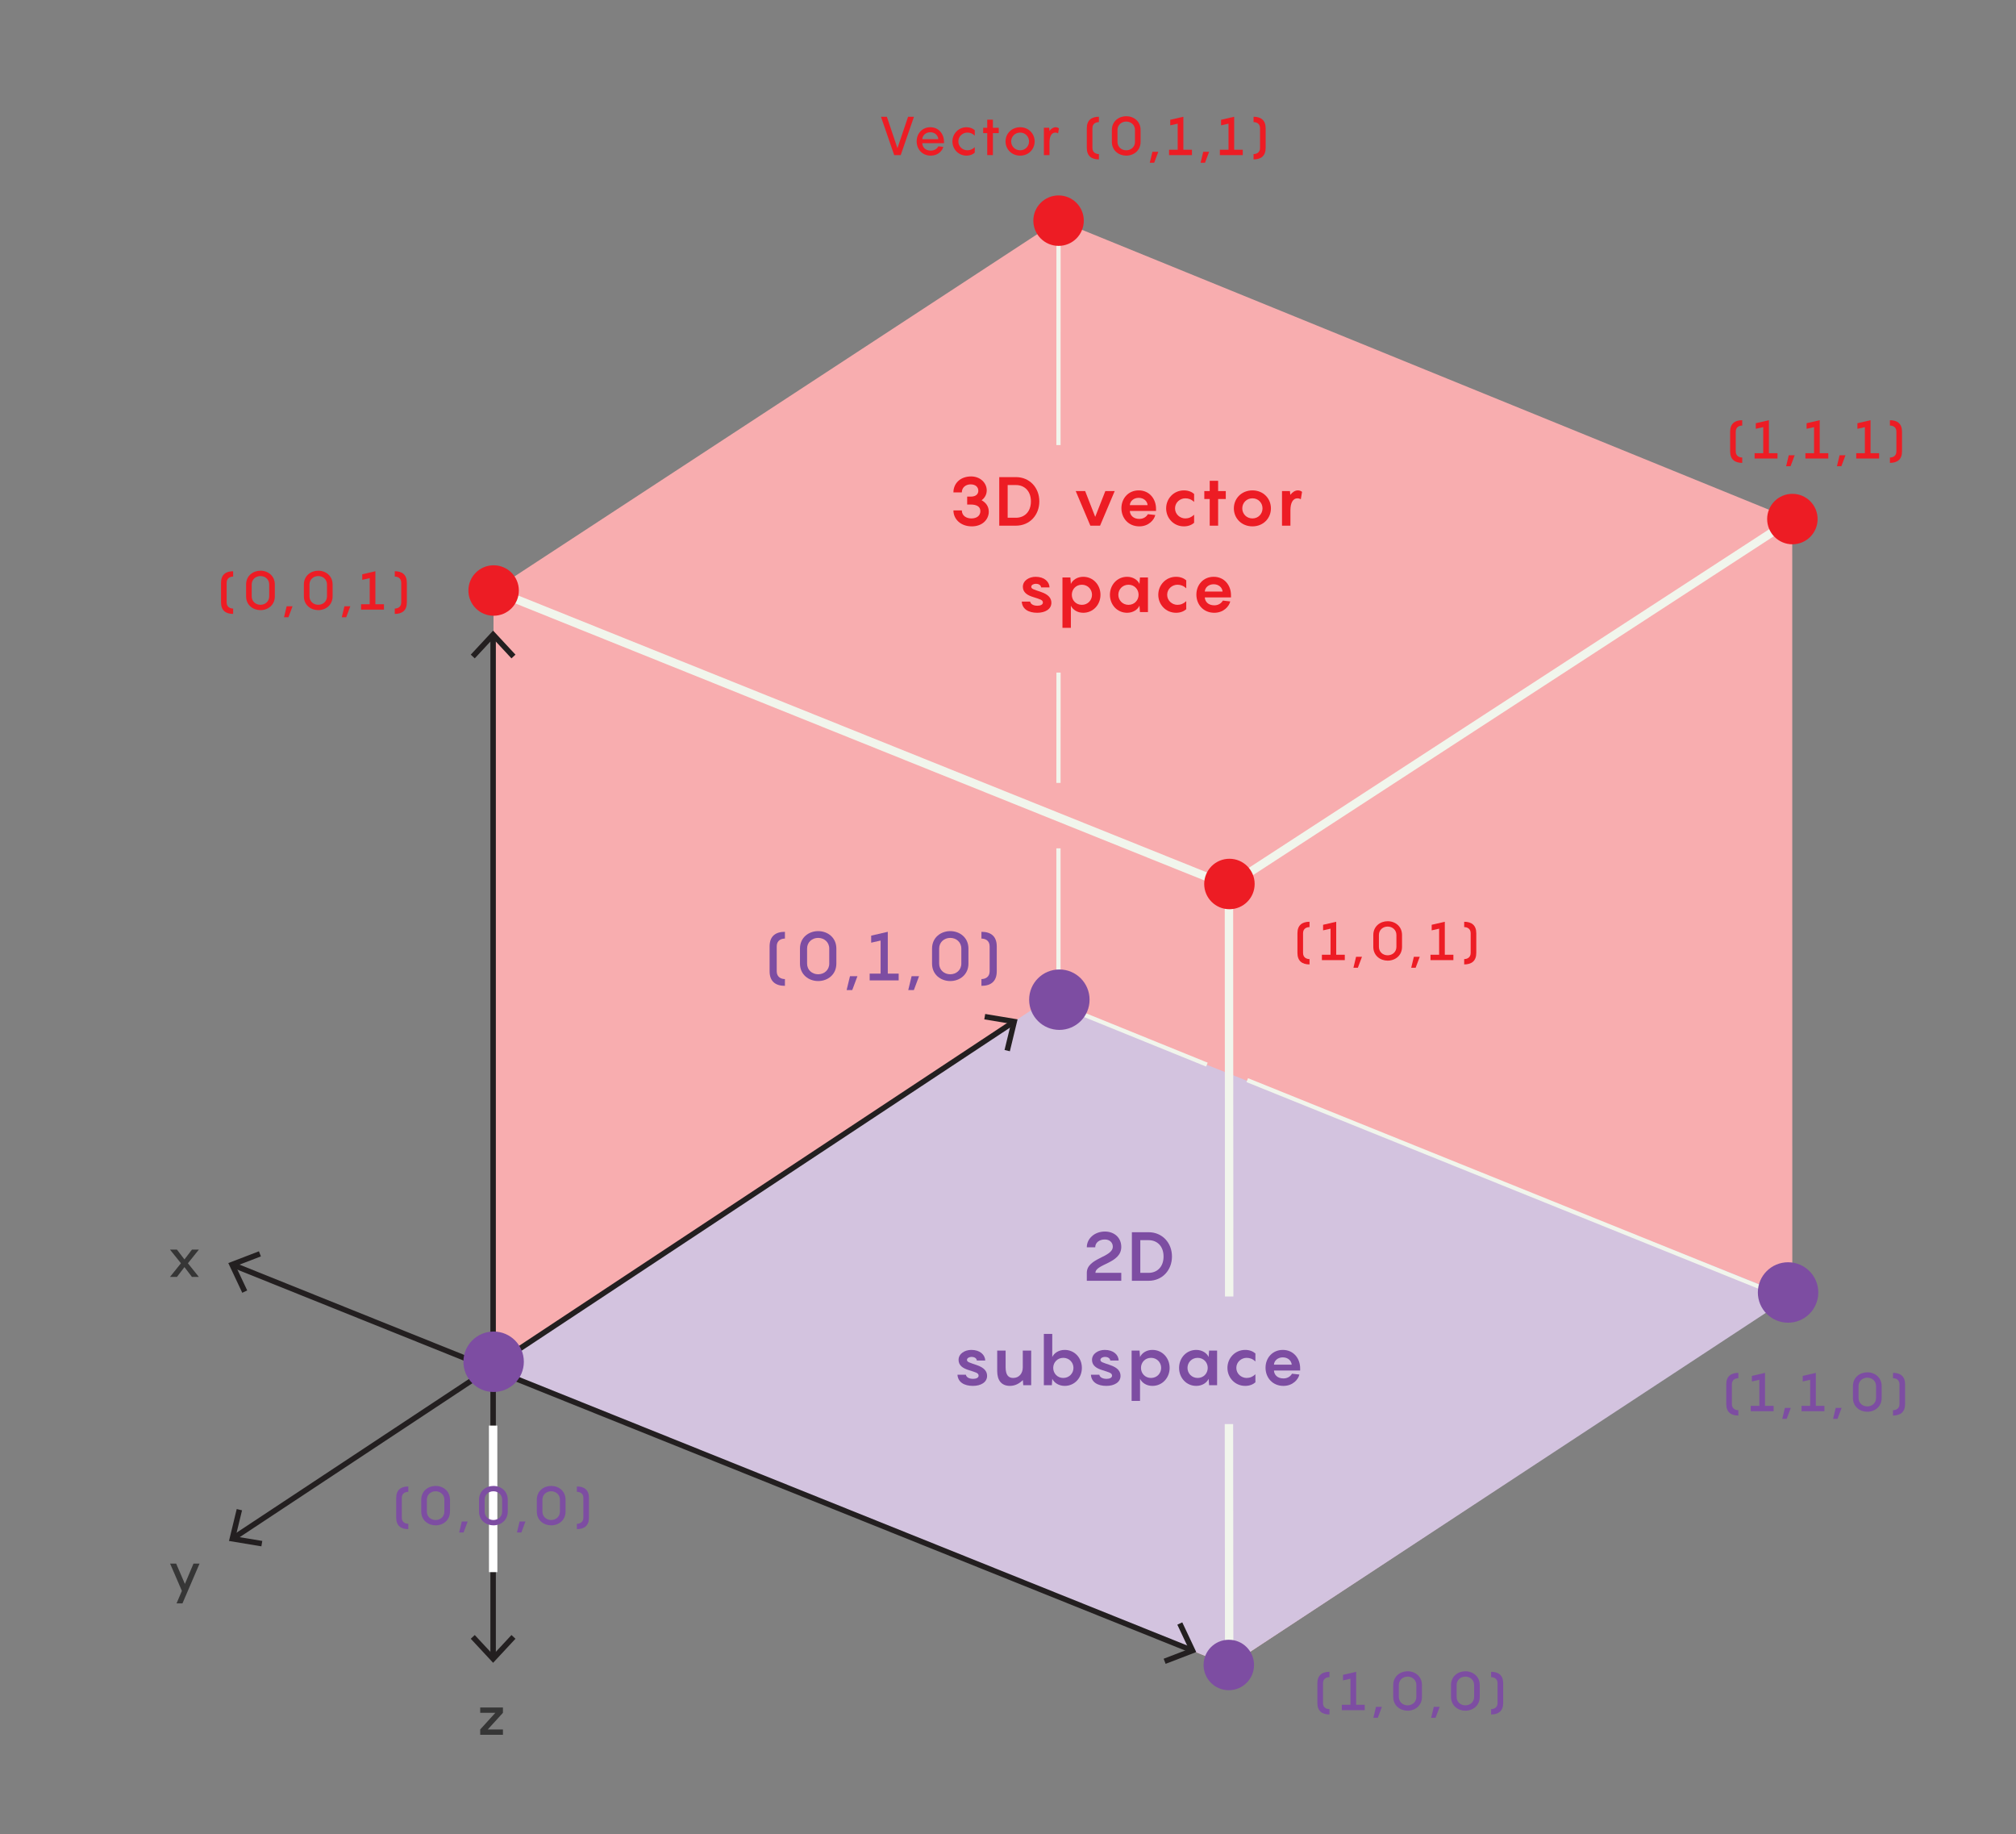 <?xml version="1.0" encoding="utf-8"?>
<!-- Generator: Adobe Illustrator 27.4.0, SVG Export Plug-In . SVG Version: 6.00 Build 0)  -->
<svg version="1.1" xmlns="http://www.w3.org/2000/svg" xmlns:xlink="http://www.w3.org/1999/xlink" x="0px" y="0px" width="560px"
	 height="509.434px" viewBox="0 0 560 509.434" style="enable-background:new 0 0 560 509.434;" xml:space="preserve">
<rect x="0" y="0" width="560" height="509.434" fill="#808080" stroke="none"/>
<style type="text/css">
	.st0{fill:#F8E7E5;}
	.st1{fill:#F8ADAF;}
	.st2{fill:#D3C3DF;}
	.st3{fill:#C7B299;stroke:#F1F5EC;stroke-width:1.168;stroke-miterlimit:10;}
	.st4{fill:#7D4DA2;}
	.st5{fill:none;stroke:#231F20;stroke-width:1.518;stroke-miterlimit:10;}
	.st6{fill:#231F20;}
	.st7{fill:none;stroke:#FFFFFF;stroke-width:2.336;stroke-miterlimit:10;}
	.st8{fill:#C7B299;stroke:#F1F5EC;stroke-width:2.336;stroke-miterlimit:10;}
	.st9{fill:#ED1C24;}
	.st10{fill:#363636;}
	.st11{fill:#80545F;}
	.st12{fill:none;stroke:#CBAFB1;stroke-linejoin:round;stroke-miterlimit:10;}
	.st13{fill:none;stroke:#7D4DA2;stroke-width:2;stroke-linejoin:round;stroke-miterlimit:10;}
	.st14{fill:none;stroke:#FFCC2F;stroke-width:2;stroke-linejoin:round;stroke-miterlimit:10;}
	.st15{fill:none;stroke:#FF5D00;stroke-width:2;stroke-linejoin:round;stroke-miterlimit:10;}
	.st16{fill:none;stroke:#ED2E93;stroke-width:2;stroke-miterlimit:10;}
	.st17{fill:none;}
	.st18{fill:none;stroke:#363636;stroke-miterlimit:10;}
	.st19{opacity:0.7;}
	.st20{fill:none;stroke:#9A7C85;stroke-width:1.434;stroke-miterlimit:10;}
	.st21{fill:none;stroke:#CBAFB1;stroke-miterlimit:10;}
	.st22{fill:none;stroke:#000000;stroke-width:2;stroke-miterlimit:10;}
	.st23{fill:#EFC1C1;}
	.st24{fill:#CBAFB1;}
	.st25{fill:none;stroke:#231F20;stroke-miterlimit:10;}
</style>
<g id="Back">
</g>
<g id="trans_shapes">
</g>
<g id="Graphic">
</g>
<g id="Text">
	<polyline class="st1" points="341.44,462.606 497.864,359.482 497.845,144.208 341.373,246.021 
		137.097,163.906 136.835,379.786 341.44,462.606 	"/>
	<polygon class="st2" points="136.616,379.806 341.44,462.606 497.343,360.14 290.419,277.948 	"/>
	<polygon class="st1" points="497.845,144.208 294.035,61.174 137.097,163.906 341.373,246.021 	"/>
	<line class="st3" x1="335.251" y1="295.688" x2="292.964" y2="278.53"/>
	<line class="st3" x1="496.988" y1="360.754" x2="346.455" y2="299.997"/>
	<line class="st3" x1="294.019" y1="235.617" x2="294.014" y2="277.532"/>
	<line class="st3" x1="294.035" y1="61.174" x2="294.019" y2="123.618"/>
	<circle class="st4" cx="294.265" cy="277.652" r="8.394"/>
	<g>
		<g>
			<g>
				<g>
					<line class="st5" x1="136.978" y1="176.791" x2="136.978" y2="460.181"/>
					<g>
						<polygon class="st6" points="130.768,181.822 131.88,182.857 136.976,177.373 142.074,182.857 
							143.186,181.822 136.976,175.144 						"/>
					</g>
					<g>
						<polygon class="st6" points="130.768,455.15 131.88,454.114 136.976,459.598 142.074,454.114 
							143.186,455.15 136.976,461.828 						"/>
					</g>
				</g>
			</g>
			<line class="st7" x1="136.978" y1="395.945" x2="136.992" y2="436.644"/>
			<g>
				<line class="st8" x1="497.845" y1="144.208" x2="341.373" y2="246.021"/>
			</g>
			<line class="st8" x1="137.097" y1="163.906" x2="341.373" y2="246.021"/>
		</g>
		<g>
			<line class="st8" x1="341.373" y1="395.518" x2="341.44" y2="462.606"/>
			<line class="st8" x1="341.373" y1="247.427" x2="341.44" y2="360.085"/>
		</g>
		<circle class="st9" cx="137.118" cy="164.01" r="7.008"/>
		<circle class="st9" cx="294.046" cy="61.283" r="7.008"/>
		<circle class="st9" cx="341.508" cy="245.52" r="7.008"/>
		<g>
			<g>
				<path class="st9" d="M483.953,118.195c-0.765,0-1.8,0.359-1.8,1.71v5.459
					c0,1.335,1.035,1.71,1.8,1.71v1.485c-2.04,0-3.359-0.945-3.359-3.195v-5.459
					c0-2.25,1.319-3.195,3.359-3.195V118.195z"/>
				<path class="st9" d="M493.748,125.875v1.484h-6.359v-1.484h2.399v-7.245l-2.069,0.465v-1.545
					l3.645-0.84v9.165H493.748z"/>
				<path class="st9" d="M498.518,126.444l-1.141,3.045h-1.229l0.734-3.045H498.518z"/>
				<path class="st9" d="M507.862,125.875v1.484h-6.359v-1.484h2.399v-7.245l-2.069,0.465v-1.545
					l3.645-0.84v9.165H507.862z"/>
				<path class="st9" d="M512.633,126.444l-1.141,3.045h-1.229l0.734-3.045H512.633z"/>
				<path class="st9" d="M521.977,125.875v1.484h-6.359v-1.484h2.399v-7.245l-2.069,0.465v-1.545
					l3.645-0.84v9.165H521.977z"/>
				<path class="st9" d="M528.338,119.905v5.459c0,2.25-1.32,3.195-3.36,3.195v-1.485
					c0.765,0,1.8-0.375,1.8-1.71v-5.459c0-1.351-1.035-1.71-1.8-1.71v-1.485
					C527.017,116.71,528.338,117.655,528.338,119.905z"/>
			</g>
		</g>
		<circle class="st9" cx="497.883" cy="144.163" r="7.008"/>
	</g>
	<circle class="st4" cx="341.334" cy="462.434" r="7.008"/>
	<g>
		<g>
			<line class="st5" x1="281.288" y1="284.025" x2="64.984" y2="427.077"/>
			<g>
				<polygon class="st6" points="273.667,281.62 273.416,283.119 280.802,284.345 279.039,291.622 
					280.517,291.978 282.661,283.115 				"/>
			</g>
			<g>
				<polygon class="st6" points="65.754,419.123 67.232,419.479 65.469,426.755 72.855,427.982 72.604,429.48 
					63.609,427.985 				"/>
			</g>
		</g>
	</g>
	<g>
		<g>
			<line class="st5" x1="330.765" y1="458.232" x2="64.943" y2="351.42"/>
			<g>
				<polygon class="st6" points="328.412,450.594 327.037,451.24 330.225,458.013 323.236,460.699 
					323.783,462.117 332.294,458.844 				"/>
			</g>
			<g>
				<polygon class="st6" points="71.927,347.534 72.473,348.952 65.485,351.636 68.672,358.411 67.297,359.056 
					63.416,350.805 				"/>
			</g>
		</g>
	</g>
	<circle class="st4" cx="137.118" cy="378.217" r="8.394"/>
	<circle class="st4" cx="496.687" cy="358.974" r="8.394"/>
	<g>
		<g>
			<path class="st10" d="M48.932,434.282l2.43,5.64l2.385-5.64h1.681l-4.74,11.04h-1.649l1.484-3.465
				l-3.27-7.575H48.932z"/>
		</g>
	</g>
	<g>
		<g>
			<path class="st10" d="M139.707,475.721l-4.215,4.619h4.215v1.485h-6.315v-1.485l4.2-4.619h-4.2v-1.485
				h6.315V475.721z"/>
		</g>
	</g>
	<g>
		<g>
			<path class="st10" d="M50.261,350.862l-3.045-3.795h1.935l2.085,2.73l2.085-2.73h1.92l-3.045,3.795
				l3.045,3.795h-1.92l-2.085-2.729l-2.085,2.729h-1.935L50.261,350.862z"/>
		</g>
	</g>
	<g>
		<path class="st4" d="M369.295,465.813c-0.765,0-1.8,0.36-1.8,1.71v5.46
			c0,1.335,1.035,1.71,1.8,1.71v1.485c-2.04,0-3.359-0.945-3.359-3.195v-5.46
			c0-2.25,1.319-3.194,3.359-3.194V465.813z"/>
		<path class="st4" d="M379.09,473.493v1.485h-6.359v-1.485h2.399v-7.244l-2.069,0.465v-1.545l3.645-0.84
			v9.164H379.09z"/>
		<path class="st4" d="M383.86,474.063l-1.141,3.045h-1.229l0.734-3.045H383.86z"/>
		<path class="st4" d="M394.989,468.004v3.3c0,2.415-1.905,3.825-3.99,3.825
			c-2.069,0-3.989-1.41-3.989-3.825v-3.3c0-2.415,1.92-3.825,3.989-3.825
			C393.084,464.179,394.989,465.589,394.989,468.004z M393.43,471.304v-3.3
			c0-1.41-1.11-2.34-2.431-2.34c-1.319,0-2.43,0.93-2.43,2.34v3.3
			c0,1.41,1.11,2.34,2.43,2.34C392.319,473.643,393.43,472.714,393.43,471.304z"/>
		<path class="st4" d="M399.91,474.063l-1.141,3.045h-1.229l0.734-3.045H399.91z"/>
		<path class="st4" d="M411.04,468.004v3.3c0,2.415-1.905,3.825-3.99,3.825
			c-2.069,0-3.989-1.41-3.989-3.825v-3.3c0-2.415,1.92-3.825,3.989-3.825
			C409.135,464.179,411.04,465.589,411.04,468.004z M409.48,471.304v-3.3
			c0-1.41-1.11-2.34-2.431-2.34c-1.319,0-2.43,0.93-2.43,2.34v3.3
			c0,1.41,1.11,2.34,2.43,2.34C408.37,473.643,409.48,472.714,409.48,471.304z"/>
		<path class="st4" d="M417.551,467.523v5.46c0,2.25-1.32,3.195-3.36,3.195v-1.485
			c0.765,0,1.8-0.375,1.8-1.71v-5.46c0-1.35-1.035-1.71-1.8-1.71v-1.484
			C416.23,464.329,417.551,465.273,417.551,467.523z"/>
	</g>
	<g>
		<path class="st4" d="M113.413,414.337c-0.765,0-1.8,0.36-1.8,1.71v5.46
			c0,1.335,1.035,1.71,1.8,1.71v1.485c-2.04,0-3.359-0.945-3.359-3.195v-5.46
			c0-2.25,1.319-3.194,3.359-3.194V414.337z"/>
		<path class="st4" d="M124.993,416.527v3.3c0,2.415-1.905,3.825-3.99,3.825
			c-2.069,0-3.989-1.41-3.989-3.825v-3.3c0-2.415,1.92-3.825,3.989-3.825
			C123.088,412.702,124.993,414.112,124.993,416.527z M123.433,419.827v-3.3
			c0-1.41-1.11-2.34-2.431-2.34c-1.319,0-2.43,0.93-2.43,2.34v3.3
			c0,1.41,1.11,2.34,2.43,2.34C122.323,422.167,123.433,421.237,123.433,419.827z"/>
		<path class="st4" d="M129.914,422.587l-1.141,3.045h-1.229l0.734-3.045H129.914z"/>
		<path class="st4" d="M141.043,416.527v3.3c0,2.415-1.905,3.825-3.99,3.825
			c-2.069,0-3.989-1.41-3.989-3.825v-3.3c0-2.415,1.92-3.825,3.989-3.825
			C139.138,412.702,141.043,414.112,141.043,416.527z M139.483,419.827v-3.3
			c0-1.41-1.11-2.34-2.431-2.34c-1.319,0-2.43,0.93-2.43,2.34v3.3
			c0,1.41,1.11,2.34,2.43,2.34C138.373,422.167,139.483,421.237,139.483,419.827z"/>
		<path class="st4" d="M145.964,422.587l-1.141,3.045h-1.229l0.734-3.045H145.964z"/>
		<path class="st4" d="M157.094,416.527v3.3c0,2.415-1.905,3.825-3.99,3.825
			c-2.069,0-3.989-1.41-3.989-3.825v-3.3c0-2.415,1.92-3.825,3.989-3.825
			C155.188,412.702,157.094,414.112,157.094,416.527z M155.534,419.827v-3.3
			c0-1.41-1.11-2.34-2.431-2.34c-1.319,0-2.43,0.93-2.43,2.34v3.3
			c0,1.41,1.11,2.34,2.43,2.34C154.424,422.167,155.534,421.237,155.534,419.827z"/>
		<path class="st4" d="M163.604,416.047v5.46c0,2.25-1.32,3.195-3.36,3.195v-1.485
			c0.765,0,1.8-0.375,1.8-1.71v-5.46c0-1.35-1.035-1.71-1.8-1.71v-1.484
			C162.284,412.852,163.604,413.797,163.604,416.047z"/>
	</g>
	<g>
		<g>
			<path class="st9" d="M64.76,160.144c-0.765,0-1.8,0.359-1.8,1.71v5.459
				c0,1.335,1.035,1.71,1.8,1.71v1.485c-2.04,0-3.359-0.945-3.359-3.195v-5.459
				c0-2.25,1.319-3.195,3.359-3.195V160.144z"/>
			<path class="st9" d="M76.34,162.334v3.3c0,2.415-1.905,3.825-3.99,3.825
				c-2.069,0-3.989-1.41-3.989-3.825v-3.3c0-2.415,1.92-3.825,3.989-3.825
				C74.434,158.509,76.34,159.919,76.34,162.334z M74.78,165.634v-3.3
				c0-1.41-1.11-2.34-2.431-2.34c-1.319,0-2.43,0.93-2.43,2.34v3.3
				c0,1.41,1.11,2.34,2.43,2.34C73.67,167.974,74.78,167.044,74.78,165.634z"/>
			<path class="st9" d="M81.261,168.393l-1.141,3.045h-1.229l0.734-3.045H81.261z"/>
			<path class="st9" d="M92.389,162.334v3.3c0,2.415-1.905,3.825-3.99,3.825
				c-2.069,0-3.989-1.41-3.989-3.825v-3.3c0-2.415,1.92-3.825,3.989-3.825
				C90.484,158.509,92.389,159.919,92.389,162.334z M90.83,165.634v-3.3
				c0-1.41-1.11-2.34-2.431-2.34c-1.319,0-2.43,0.93-2.43,2.34v3.3
				c0,1.41,1.11,2.34,2.43,2.34C89.72,167.974,90.83,167.044,90.83,165.634z"/>
			<path class="st9" d="M97.31,168.393l-1.141,3.045h-1.229l0.734-3.045H97.31z"/>
			<path class="st9" d="M106.655,167.824v1.484h-6.359v-1.484h2.399v-7.245l-2.069,0.465v-1.545
				l3.645-0.84v9.165H106.655z"/>
			<path class="st9" d="M113.015,161.854v5.459c0,2.25-1.32,3.195-3.36,3.195v-1.485
				c0.765,0,1.8-0.375,1.8-1.71v-5.459c0-1.351-1.035-1.71-1.8-1.71v-1.485
				C111.695,158.659,113.015,159.604,113.015,161.854z"/>
		</g>
	</g>
	<g>
		<path class="st4" d="M482.875,382.785c-0.765,0-1.8,0.36-1.8,1.71v5.46
			c0,1.335,1.035,1.71,1.8,1.71v1.485c-2.04,0-3.359-0.945-3.359-3.195v-5.46
			c0-2.25,1.319-3.194,3.359-3.194V382.785z"/>
		<path class="st4" d="M492.67,390.465v1.485h-6.359v-1.485h2.399v-7.244l-2.069,0.465v-1.545l3.645-0.84
			v9.164H492.67z"/>
		<path class="st4" d="M497.44,391.035l-1.141,3.045h-1.229l0.734-3.045H497.44z"/>
		<path class="st4" d="M506.784,390.465v1.485h-6.359v-1.485h2.399v-7.244l-2.069,0.465v-1.545l3.645-0.84
			v9.164H506.784z"/>
		<path class="st4" d="M511.555,391.035l-1.141,3.045h-1.229l0.734-3.045H511.555z"/>
		<path class="st4" d="M522.684,384.976v3.3c0,2.415-1.905,3.825-3.99,3.825
			c-2.069,0-3.989-1.41-3.989-3.825v-3.3c0-2.415,1.92-3.825,3.989-3.825
			C520.779,381.15,522.684,382.56,522.684,384.976z M521.125,388.275v-3.3
			c0-1.41-1.11-2.34-2.431-2.34c-1.319,0-2.43,0.93-2.43,2.34v3.3
			c0,1.41,1.11,2.34,2.43,2.34C520.015,390.615,521.125,389.685,521.125,388.275z"/>
		<path class="st4" d="M529.195,384.495v5.46c0,2.25-1.32,3.195-3.36,3.195v-1.485
			c0.765,0,1.8-0.375,1.8-1.71v-5.46c0-1.35-1.035-1.71-1.8-1.71v-1.484
			C527.875,381.301,529.195,382.245,529.195,384.495z"/>
	</g>
	<g>
		<g>
			<path class="st9" d="M253.878,32.428l-3.675,10.649h-1.815l-3.675-10.649h1.635l2.94,8.729l2.955-8.729
				H253.878z"/>
			<path class="st9" d="M262.218,39.763h-6.029c0.045,1.17,0.915,2.069,2.369,2.069
				c1.096,0,1.785-0.6,2.101-1.185l1.365,0.15c-0.256,1.05-1.44,2.43-3.48,2.43
				c-2.31,0-3.915-1.725-3.915-3.99c0-2.114,1.516-3.899,3.795-3.899
				c2.34,0,3.795,1.875,3.795,4.034V39.763z M256.188,38.668h4.454
				c-0.06-1.021-0.899-1.936-2.22-1.936C257.148,36.732,256.248,37.602,256.188,38.668z"/>
			<path class="st9" d="M268.714,36.822c-1.29,0-2.505,1.021-2.505,2.46c0,1.44,1.215,2.46,2.505,2.46
				c0.78,0,1.455-0.285,2.055-0.87v1.516c-0.54,0.51-1.32,0.84-2.295,0.84
				c-2.234,0-3.915-1.8-3.915-3.945c0-2.13,1.681-3.944,3.915-3.944
				c0.975,0,1.755,0.33,2.295,0.84v1.5C270.169,37.093,269.494,36.822,268.714,36.822z"/>
			<path class="st9" d="M277.427,36.973h-1.62v6.104h-1.574v-6.104h-1.125v-1.485h1.125v-2.25h1.574v2.25h1.62
				V36.973z"/>
			<path class="st9" d="M279.317,39.282c0-2.175,1.71-3.944,4.065-3.944c2.324,0,4.02,1.77,4.02,3.944
				s-1.695,3.945-4.02,3.945C281.027,43.227,279.317,41.457,279.317,39.282z M285.843,39.282
				c0-1.35-1.05-2.46-2.46-2.46c-1.44,0-2.505,1.11-2.505,2.46
				c0,1.351,1.064,2.46,2.505,2.46C284.793,41.742,285.843,40.633,285.843,39.282z"/>
			<path class="st9" d="M294.152,35.668l-0.24,1.364c-0.15-0.09-0.45-0.21-0.78-0.21
				c-1.08,0-1.604,1.155-1.604,2.67v3.585h-1.561v-7.59h1.471l0.074,0.886
				c0.48-0.615,1.051-1.035,1.71-1.035C293.672,35.338,293.987,35.518,294.152,35.668z"/>
			<path class="st9" d="M305.251,33.913c-0.765,0-1.8,0.359-1.8,1.71v5.459
				c0,1.335,1.035,1.71,1.8,1.71v1.485c-2.04,0-3.359-0.945-3.359-3.195v-5.459
				c0-2.25,1.319-3.195,3.359-3.195V33.913z"/>
			<path class="st9" d="M316.83,36.102v3.3c0,2.415-1.905,3.825-3.99,3.825
				c-2.069,0-3.989-1.41-3.989-3.825v-3.3c0-2.415,1.92-3.825,3.989-3.825
				C314.925,32.277,316.83,33.687,316.83,36.102z M315.27,39.402v-3.3
				c0-1.41-1.11-2.34-2.431-2.34c-1.319,0-2.43,0.93-2.43,2.34v3.3
				c0,1.41,1.11,2.34,2.43,2.34C314.16,41.742,315.27,40.812,315.27,39.402z"/>
			<path class="st9" d="M321.751,42.162l-1.141,3.045h-1.229l0.734-3.045H321.751z"/>
			<path class="st9" d="M331.096,41.593v1.484h-6.359V41.593h2.399v-7.245l-2.069,0.465v-1.545l3.645-0.84
				v9.165H331.096z"/>
			<path class="st9" d="M335.866,42.162l-1.141,3.045h-1.229l0.734-3.045H335.866z"/>
			<path class="st9" d="M345.211,41.593v1.484h-6.359V41.593h2.399v-7.245l-2.069,0.465v-1.545l3.645-0.84
				v9.165H345.211z"/>
			<path class="st9" d="M351.57,35.623v5.459c0,2.25-1.32,3.195-3.36,3.195v-1.485
				c0.765,0,1.8-0.375,1.8-1.71v-5.459c0-1.351-1.035-1.71-1.8-1.71v-1.485
				C350.25,32.428,351.57,33.373,351.57,35.623z"/>
		</g>
	</g>
	<g>
		<g>
			<path class="st9" d="M363.758,257.495c-0.765,0-1.8,0.36-1.8,1.71v5.46
				c0,1.335,1.035,1.71,1.8,1.71v1.484c-2.04,0-3.359-0.944-3.359-3.194v-5.46
				c0-2.25,1.319-3.194,3.359-3.194V257.495z"/>
			<path class="st9" d="M373.553,265.175v1.485h-6.359v-1.485h2.399v-7.244l-2.069,0.465v-1.545
				l3.645-0.84v9.164H373.553z"/>
			<path class="st9" d="M378.323,265.745l-1.141,3.045h-1.229l0.734-3.045H378.323z"/>
			<path class="st9" d="M389.452,259.685v3.3c0,2.415-1.905,3.824-3.99,3.824
				c-2.069,0-3.989-1.409-3.989-3.824v-3.3c0-2.415,1.92-3.825,3.989-3.825
				C387.547,255.86,389.452,257.27,389.452,259.685z M387.892,262.985v-3.3
				c0-1.41-1.11-2.34-2.431-2.34c-1.319,0-2.43,0.93-2.43,2.34v3.3
				c0,1.409,1.11,2.34,2.43,2.34C386.782,265.325,387.892,264.394,387.892,262.985z"/>
			<path class="st9" d="M394.373,265.745l-1.141,3.045h-1.229l0.734-3.045H394.373z"/>
			<path class="st9" d="M403.718,265.175v1.485h-6.359v-1.485h2.399v-7.244l-2.069,0.465v-1.545
				l3.645-0.84v9.164H403.718z"/>
			<path class="st9" d="M410.078,259.205v5.46c0,2.25-1.32,3.194-3.36,3.194v-1.484
				c0.765,0,1.8-0.375,1.8-1.71v-5.46c0-1.35-1.035-1.71-1.8-1.71v-1.484
				C408.758,256.011,410.078,256.955,410.078,259.205z"/>
		</g>
	</g>
	<g>
		<g>
			<path class="st9" d="M274.662,142.107c0,2.166-1.767,4.085-4.711,4.085c-3.078,0-5.11-1.995-5.11-4.427
				h2.337c0,1.501,1.291,2.223,2.641,2.223c1.596,0,2.507-0.836,2.507-2.032
				c0-1.33-1.158-1.824-2.679-1.824h-0.987v-2.203h0.987c1.521,0,2.109-0.779,2.109-1.615
				c0-1.045-0.779-1.785-2.128-1.785s-2.45,0.854-2.45,2.223h-2.337c0-2.432,1.843-4.427,4.92-4.427
				c2.564,0,4.331,1.823,4.331,3.856c0,1.197-0.569,2.128-1.425,2.755
				C273.807,139.562,274.662,140.607,274.662,142.107z"/>
			<path class="st9" d="M288.702,139.258c0,3.781-2.66,6.744-6.497,6.744h-4.636v-13.487h4.636
				C286.042,132.515,288.702,135.477,288.702,139.258z M286.365,139.258c0-2.925-1.824-4.54-4.16-4.54
				h-2.299v9.081h2.299C284.541,143.799,286.365,142.184,286.365,139.258z"/>
			<path class="st9" d="M309.639,136.39l-4.065,9.612h-2.698l-4.065-9.612h2.622l2.792,7.162l2.812-7.162
				H309.639z"/>
			<path class="st9" d="M321.116,141.918h-7.275c0.057,1.178,0.949,2.203,2.64,2.203
				c1.217,0,1.995-0.646,2.375-1.311l2.052,0.229c-0.285,1.311-1.786,3.153-4.445,3.153
				c-2.964,0-4.958-2.242-4.958-5.054c0-2.679,1.899-4.939,4.806-4.939
				c2.964,0,4.807,2.356,4.807,5.11V141.918z M313.841,140.303h4.938
				c-0.075-1.063-1.007-2.032-2.47-2.032C314.885,138.27,313.897,139.201,313.841,140.303z"/>
			<path class="st9" d="M329.248,138.403c-1.425,0-2.85,1.121-2.85,2.793c0,1.671,1.425,2.792,2.85,2.792
				c0.893,0,1.69-0.304,2.45-1.025v2.241c-0.646,0.57-1.596,0.988-2.83,0.988
				c-2.85,0-4.939-2.28-4.939-4.996c0-2.698,2.09-4.997,4.939-4.997
				c1.234,0,2.185,0.418,2.83,0.988v2.223C330.938,138.688,330.14,138.403,329.248,138.403z"/>
			<path class="st9" d="M340.496,138.594h-2.127v7.408h-2.337v-7.408h-1.501v-2.204h1.501v-2.85h2.337v2.85
				h2.127V138.594z"/>
			<path class="st9" d="M342.738,141.196c0-2.755,2.146-4.997,5.167-4.997c3.002,0,5.129,2.242,5.129,4.997
				c0,2.754-2.127,4.996-5.129,4.996C344.885,146.192,342.738,143.95,342.738,141.196z M350.698,141.196
				c0-1.521-1.159-2.793-2.793-2.793c-1.652,0-2.83,1.272-2.83,2.793
				c0,1.52,1.178,2.792,2.83,2.792C349.539,143.988,350.698,142.716,350.698,141.196z"/>
			<path class="st9" d="M361.681,136.617l-0.343,2.033c-0.189-0.114-0.569-0.247-0.949-0.247
				c-1.254,0-1.938,1.292-1.938,3.324v4.274h-2.337v-9.612h2.203l0.096,1.045
				c0.607-0.741,1.311-1.235,2.108-1.235C361.073,136.199,361.473,136.408,361.681,136.617z"/>
			<path class="st9" d="M286.159,167.096c0.133,0.684,0.873,1.14,2.014,1.14
				c0.798,0,1.52-0.285,1.52-0.874c0-0.76-0.76-0.911-2.698-1.538
				c-1.634-0.494-2.868-1.292-2.868-2.85c0-1.729,1.729-2.774,3.553-2.774
				c2.374,0,3.799,1.33,3.856,2.945h-2.337c-0.057-0.703-0.816-1.007-1.443-1.007
				c-0.589,0-1.292,0.284-1.292,0.836c0,0.607,0.684,0.74,2.717,1.443
				c2.127,0.722,2.868,1.767,2.868,3.002c0,1.785-1.748,2.773-3.933,2.773
				c-2.432,0-4.16-1.026-4.293-3.097H286.159z"/>
			<path class="st9" d="M295.127,160.39h2.203l0.134,1.786c0.513-1.103,1.785-1.977,3.438-1.977
				c2.754,0,4.787,2.242,4.787,4.997c0,2.754-2.033,4.996-4.787,4.996
				c-1.653,0-2.926-0.874-3.438-1.976v6.154h-2.337V160.39z M300.521,167.988
				c1.634,0,2.812-1.272,2.812-2.792c0-1.521-1.179-2.793-2.812-2.793c-1.652,0-2.792,1.272-2.792,2.793
				C297.729,166.716,298.869,167.988,300.521,167.988z"/>
			<path class="st9" d="M313.081,160.199c1.652,0,2.944,0.874,3.438,1.977l0.133-1.786h2.223v9.612h-2.223
				l-0.133-1.785c-0.494,1.102-1.786,1.976-3.438,1.976c-2.755,0-4.769-2.242-4.769-4.996
				C308.312,162.441,310.326,160.199,313.081,160.199z M313.479,167.988c1.634,0,2.793-1.272,2.793-2.792
				c0-1.521-1.159-2.793-2.793-2.793c-1.652,0-2.83,1.272-2.83,2.793
				C310.649,166.716,311.827,167.988,313.479,167.988z"/>
			<path class="st9" d="M327.064,162.403c-1.425,0-2.85,1.121-2.85,2.793c0,1.671,1.425,2.792,2.85,2.792
				c0.893,0,1.69-0.304,2.45-1.025v2.241c-0.646,0.57-1.596,0.988-2.83,0.988
				c-2.85,0-4.939-2.28-4.939-4.996c0-2.698,2.09-4.997,4.939-4.997
				c1.234,0,2.185,0.418,2.83,0.988v2.223C328.755,162.688,327.957,162.403,327.064,162.403z"/>
			<path class="st9" d="M341.94,165.918h-7.275c0.057,1.178,0.949,2.203,2.64,2.203
				c1.217,0,1.995-0.646,2.375-1.311l2.052,0.229c-0.285,1.311-1.786,3.153-4.445,3.153
				c-2.964,0-4.958-2.242-4.958-5.054c0-2.679,1.899-4.939,4.806-4.939
				c2.964,0,4.807,2.356,4.807,5.11V165.918z M334.665,164.303h4.938
				c-0.075-1.063-1.007-2.032-2.47-2.032C335.709,162.27,334.722,163.201,334.665,164.303z"/>
		</g>
	</g>
	<g>
		<path class="st4" d="M304.286,353.522h7.181v2.204h-9.574v-2.204c0-4.179,7.219-4.255,7.219-7.275
			c0-1.121-0.854-1.995-2.204-1.995c-1.576,0-2.678,0.894-2.678,2.166h-2.337
			c0-2.432,2.165-4.369,5.034-4.369c2.564,0,4.54,1.672,4.54,4.274
			C311.467,350.939,304.286,351.016,304.286,353.522z"/>
		<path class="st4" d="M325.546,348.982c0,3.78-2.66,6.744-6.497,6.744h-4.636v-13.488h4.636
			C322.886,342.238,325.546,345.202,325.546,348.982z M323.209,348.982c0-2.926-1.824-4.54-4.16-4.54
			h-2.299v9.08h2.299C321.385,353.522,323.209,351.908,323.209,348.982z"/>
		<path class="st4" d="M268.3,381.82c0.133,0.684,0.873,1.14,2.014,1.14
			c0.798,0,1.52-0.285,1.52-0.874c0-0.76-0.76-0.912-2.698-1.539
			c-1.634-0.493-2.868-1.291-2.868-2.85c0-1.729,1.729-2.773,3.553-2.773
			c2.374,0,3.799,1.33,3.856,2.944h-2.337c-0.057-0.702-0.816-1.007-1.443-1.007
			c-0.589,0-1.292,0.285-1.292,0.836c0,0.608,0.684,0.741,2.717,1.444
			c2.127,0.722,2.868,1.767,2.868,3.001c0,1.786-1.748,2.774-3.933,2.774
			c-2.432,0-4.16-1.026-4.293-3.097H268.3z"/>
		<path class="st4" d="M286.443,375.114v9.612h-2.204l-0.114-1.425c-0.931,0.931-2.127,1.615-3.59,1.615
			c-2.318,0-3.534-1.501-3.534-4.123v-5.68h2.337v4.597c0,2.242,0.817,3.002,2.108,3.002
			c1.672,0,2.66-1.311,2.66-2.926v-4.673H286.443z"/>
		<path class="st4" d="M295.754,384.917c-1.653,0-2.945-0.874-3.458-1.977l-0.114,1.786h-2.223v-14.248
			h2.337v6.421c0.513-1.102,1.805-1.976,3.458-1.976c2.754,0,4.768,2.242,4.768,4.996
			C300.521,382.675,298.508,384.917,295.754,384.917z M295.354,377.128c-1.634,0-2.792,1.272-2.792,2.792
			c0,1.521,1.158,2.793,2.792,2.793s2.831-1.272,2.831-2.793
			C298.185,378.4,296.988,377.128,295.354,377.128z"/>
		<path class="st4" d="M305.368,381.82c0.133,0.684,0.873,1.14,2.014,1.14
			c0.798,0,1.52-0.285,1.52-0.874c0-0.76-0.76-0.912-2.698-1.539
			c-1.634-0.493-2.868-1.291-2.868-2.85c0-1.729,1.729-2.773,3.553-2.773
			c2.374,0,3.799,1.33,3.856,2.944h-2.337c-0.057-0.702-0.816-1.007-1.443-1.007
			c-0.589,0-1.292,0.285-1.292,0.836c0,0.608,0.684,0.741,2.717,1.444
			c2.127,0.722,2.868,1.767,2.868,3.001c0,1.786-1.748,2.774-3.933,2.774
			c-2.432,0-4.16-1.026-4.293-3.097H305.368z"/>
		<path class="st4" d="M314.337,375.114h2.203l0.134,1.785c0.513-1.102,1.785-1.976,3.438-1.976
			c2.754,0,4.787,2.242,4.787,4.996c0,2.755-2.033,4.997-4.787,4.997
			c-1.653,0-2.926-0.874-3.438-1.977v6.155h-2.337V375.114z M319.731,382.713
			c1.634,0,2.812-1.272,2.812-2.793c0-1.52-1.179-2.792-2.812-2.792c-1.652,0-2.792,1.272-2.792,2.792
			C316.939,381.44,318.079,382.713,319.731,382.713z"/>
		<path class="st4" d="M332.291,374.924c1.652,0,2.944,0.874,3.438,1.976l0.133-1.785h2.223v9.612h-2.223
			l-0.133-1.786c-0.494,1.103-1.786,1.977-3.438,1.977c-2.755,0-4.769-2.242-4.769-4.997
			C327.522,377.166,329.536,374.924,332.291,374.924z M332.689,382.713c1.634,0,2.793-1.272,2.793-2.793
			c0-1.52-1.159-2.792-2.793-2.792c-1.652,0-2.83,1.272-2.83,2.792
			C329.859,381.44,331.037,382.713,332.689,382.713z"/>
		<path class="st4" d="M346.274,377.128c-1.425,0-2.85,1.12-2.85,2.792s1.425,2.793,2.85,2.793
			c0.893,0,1.69-0.304,2.45-1.025v2.241c-0.646,0.57-1.596,0.988-2.83,0.988
			c-2.85,0-4.939-2.28-4.939-4.997c0-2.697,2.09-4.996,4.939-4.996
			c1.234,0,2.185,0.418,2.83,0.988v2.223C347.965,377.413,347.167,377.128,346.274,377.128z"/>
		<path class="st4" d="M361.149,380.643h-7.275c0.057,1.178,0.949,2.203,2.64,2.203
			c1.217,0,1.995-0.646,2.375-1.311l2.052,0.228c-0.285,1.312-1.786,3.154-4.445,3.154
			c-2.964,0-4.958-2.242-4.958-5.054c0-2.679,1.899-4.939,4.806-4.939
			c2.964,0,4.807,2.355,4.807,5.11V380.643z M353.874,379.027h4.938
			c-0.075-1.063-1.007-2.032-2.47-2.032C354.918,376.995,353.931,377.926,353.874,379.027z"/>
	</g>
	<g>
		<path class="st4" d="M218.035,260.681c-0.969,0-2.28,0.456-2.28,2.166v6.914
			c0,1.691,1.312,2.166,2.28,2.166v1.881c-2.584,0-4.256-1.197-4.256-4.047v-6.914
			c0-2.85,1.672-4.047,4.256-4.047V260.681z"/>
		<path class="st4" d="M232.321,263.454v4.18c0,3.059-2.412,4.844-5.053,4.844
			c-2.622,0-5.054-1.785-5.054-4.844v-4.18c0-3.059,2.432-4.844,5.054-4.844
			C229.909,258.61,232.321,260.395,232.321,263.454z M230.346,267.634v-4.18
			c0-1.785-1.405-2.963-3.077-2.963s-3.078,1.178-3.078,2.963v4.18c0,1.785,1.406,2.963,3.078,2.963
			S230.346,269.419,230.346,267.634z"/>
		<path class="st4" d="M238.175,271.13l-1.443,3.855h-1.558l0.931-3.855H238.175z"/>
		<path class="st4" d="M249.63,270.407v1.881h-8.055v-1.881h3.04v-9.176l-2.622,0.59v-1.957l4.616-1.064
			v11.607H249.63z"/>
		<path class="st4" d="M255.293,271.13l-1.443,3.855h-1.558l0.931-3.855H255.293z"/>
		<path class="st4" d="M269.01,263.454v4.18c0,3.059-2.412,4.844-5.053,4.844
			c-2.622,0-5.054-1.785-5.054-4.844v-4.18c0-3.059,2.432-4.844,5.054-4.844
			C266.598,258.61,269.01,260.395,269.01,263.454z M267.034,267.634v-4.18
			c0-1.785-1.405-2.963-3.077-2.963s-3.078,1.178-3.078,2.963v4.18c0,1.785,1.406,2.963,3.078,2.963
			S267.034,269.419,267.034,267.634z"/>
		<path class="st4" d="M276.876,262.847v6.914c0,2.85-1.672,4.047-4.255,4.047v-1.881
			c0.969,0,2.279-0.475,2.279-2.166v-6.914c0-1.71-1.311-2.166-2.279-2.166v-1.881
			C275.204,258.8,276.876,259.997,276.876,262.847z"/>
	</g>
	<line class="st3" x1="294.035" y1="186.796" x2="294.019" y2="217.446"/>
</g>
<g id="Annotations">
</g>
<g id="Layer_1">
</g>
</svg>
